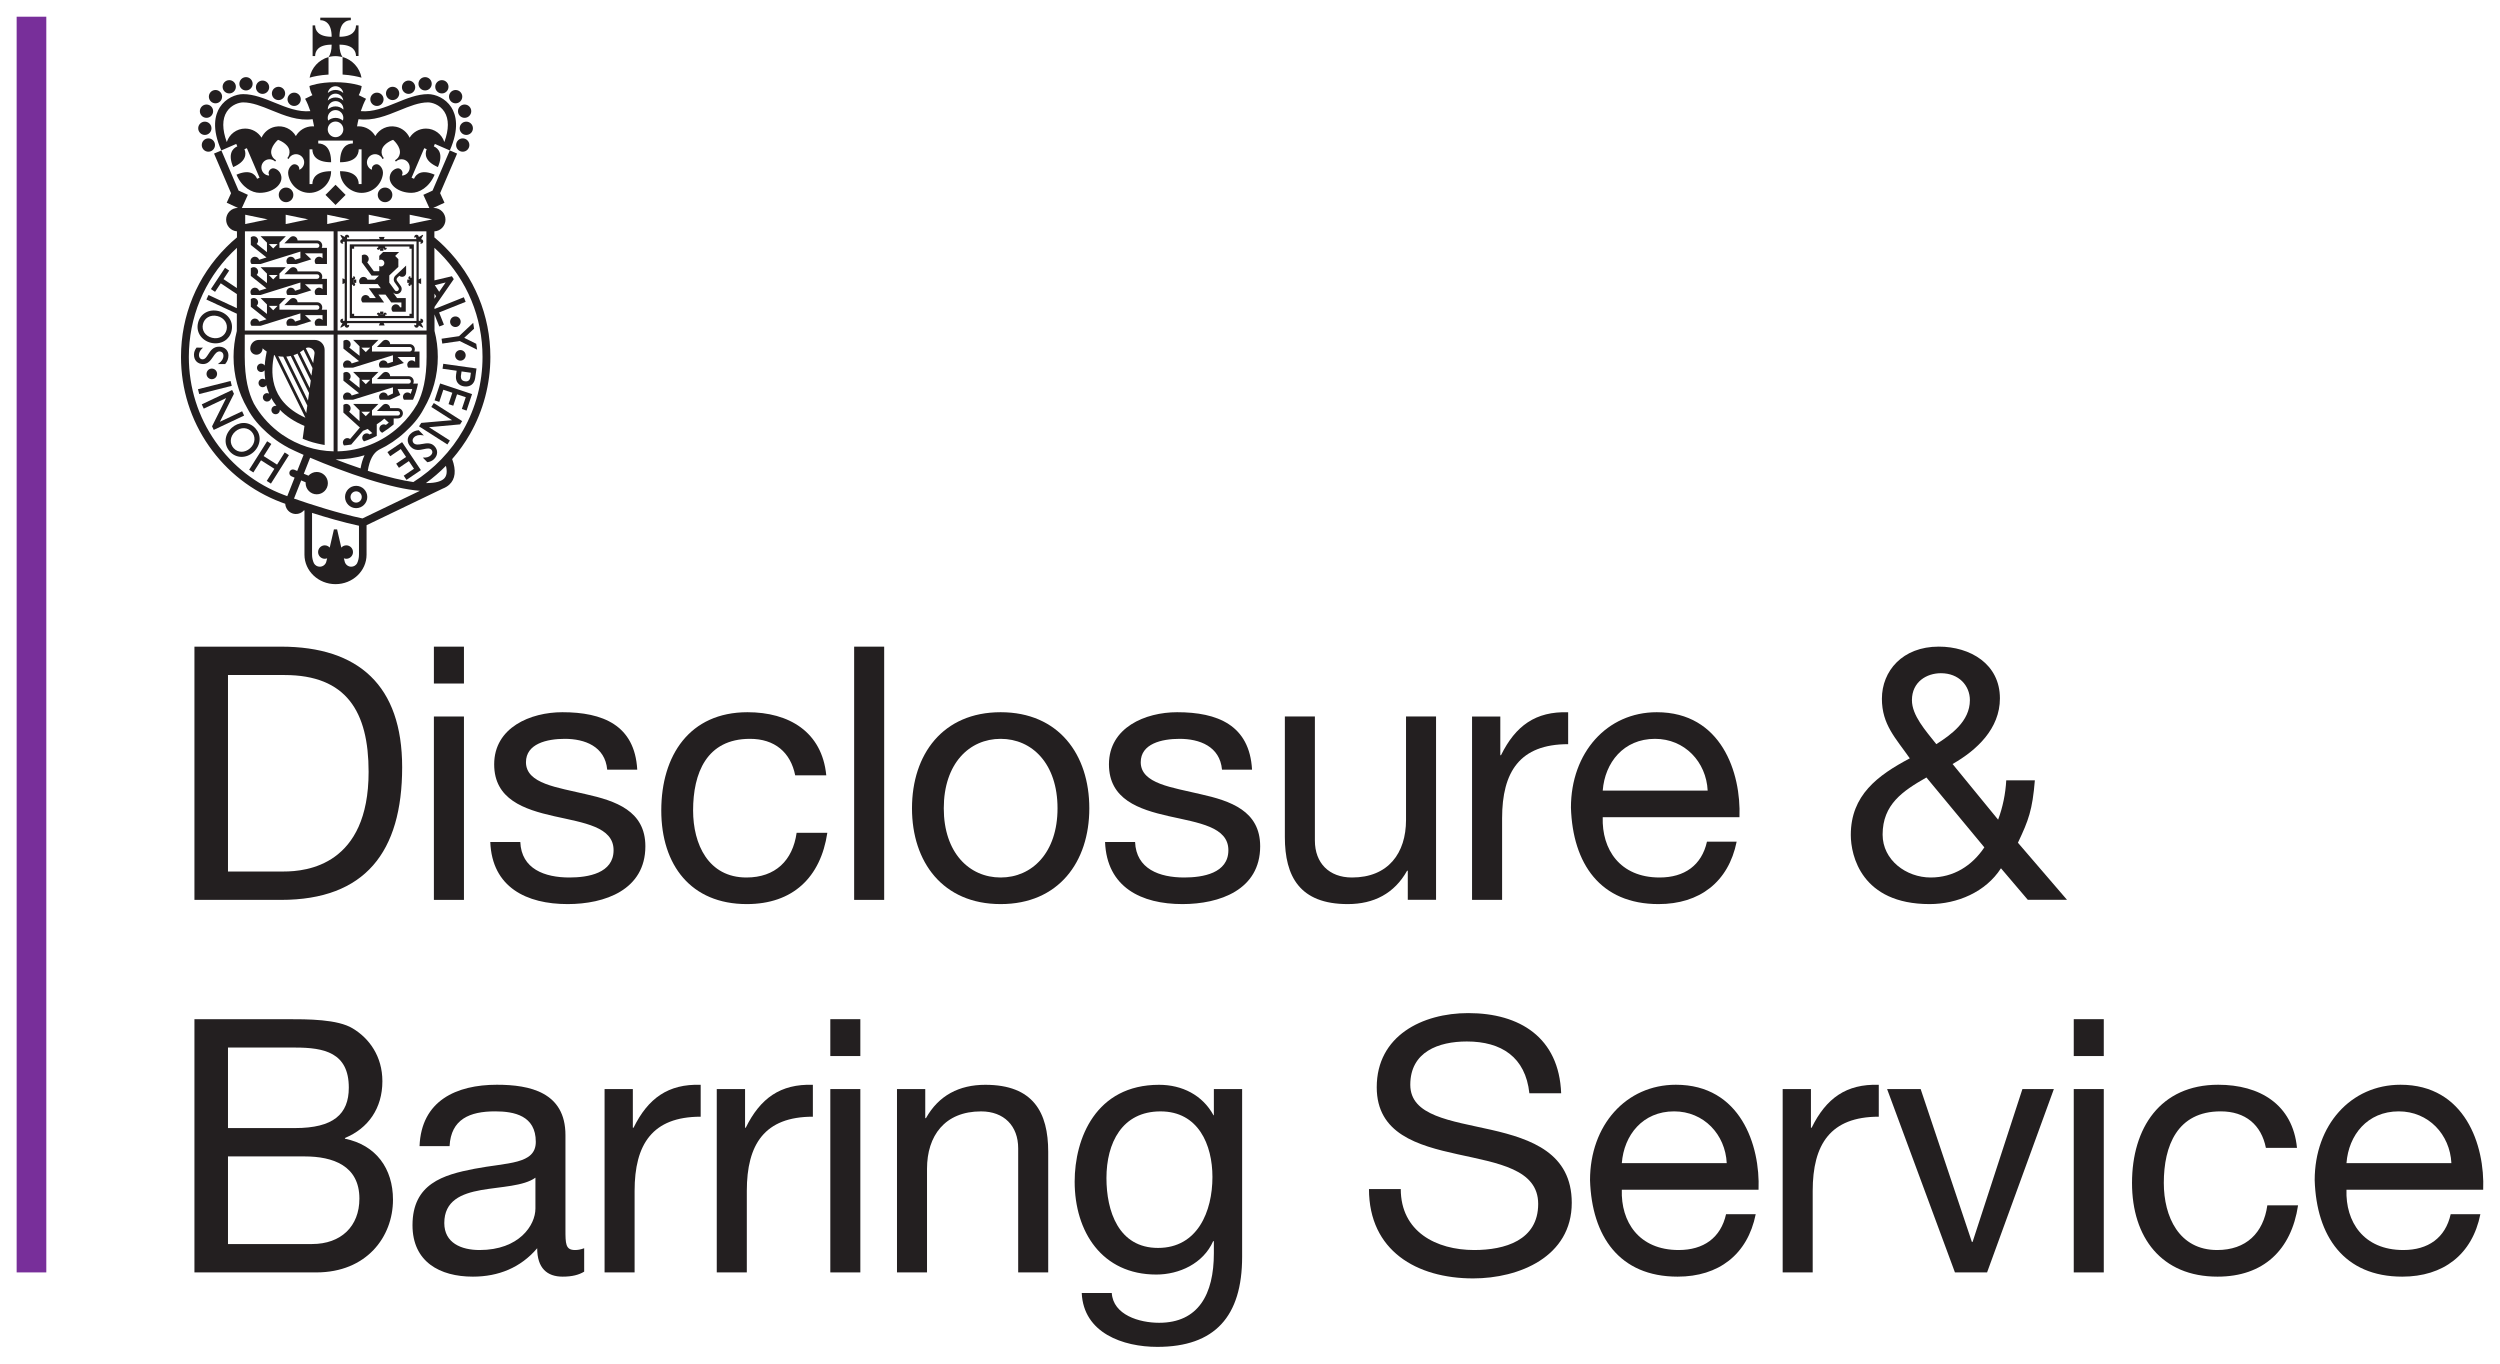 <svg xmlns="http://www.w3.org/2000/svg" width="88" height="48" viewBox="0 0 88 48" fill="none"><g clip-path="url(#clip0_279_369)"><path d="M0.586 44.789H1.63V0.588H0.586V44.789Z" fill="#782F9A"></path><path d="M8.025 30.677H9.99C10.799 30.677 12.975 30.452 12.975 27.169C12.975 25.047 12.191 23.761 10.015 23.761H8.025V30.677ZM6.844 22.762H9.891C12.627 22.762 14.156 24.135 14.156 27.006C14.156 29.99 12.85 31.676 9.891 31.676H6.844" fill="#231F20"></path><path d="M15.273 25.221H16.331V31.676H15.273V25.221ZM16.331 24.06H15.273V22.762H16.331" fill="#231F20"></path><path d="M18.315 29.639C18.352 30.588 19.173 30.888 20.043 30.888C20.703 30.888 21.598 30.738 21.598 29.927C21.598 29.103 20.553 28.965 19.496 28.728C18.452 28.491 17.395 28.141 17.395 26.905C17.395 25.607 18.675 25.07 19.795 25.07C21.212 25.07 22.344 25.52 22.431 27.093H21.374C21.299 26.269 20.578 26.007 19.882 26.007C19.247 26.007 18.514 26.181 18.514 26.83C18.514 27.592 19.633 27.717 20.616 27.954C21.673 28.191 22.717 28.541 22.717 29.789C22.717 31.325 21.287 31.824 19.981 31.824C18.539 31.824 17.32 31.237 17.258 29.639" fill="#231F20"></path><path d="M27.991 27.292C27.829 26.481 27.269 26.007 26.399 26.007C24.869 26.007 24.397 27.218 24.397 28.528C24.397 29.714 24.931 30.888 26.274 30.888C27.294 30.888 27.904 30.289 28.041 29.315H29.122C28.886 30.888 27.904 31.824 26.287 31.824C24.322 31.824 23.277 30.451 23.277 28.528C23.277 26.593 24.272 25.07 26.312 25.07C27.767 25.07 28.936 25.757 29.085 27.292" fill="#231F20"></path><path d="M30.066 31.676H31.123V22.762H30.066V31.676Z" fill="#231F20"></path><path d="M35.223 30.888C36.33 30.888 37.225 30.014 37.225 28.453C37.225 26.881 36.33 26.007 35.223 26.007C34.116 26.007 33.221 26.881 33.221 28.453C33.221 30.014 34.116 30.888 35.223 30.888ZM35.223 25.07C37.263 25.07 38.344 26.556 38.344 28.453C38.344 30.338 37.263 31.824 35.223 31.824C33.184 31.824 32.102 30.338 32.102 28.453C32.102 26.556 33.184 25.07 35.223 25.07Z" fill="#231F20"></path><path d="M39.955 29.639C39.993 30.588 40.813 30.888 41.684 30.888C42.343 30.888 43.239 30.738 43.239 29.927C43.239 29.103 42.194 28.965 41.137 28.728C40.092 28.491 39.035 28.141 39.035 26.905C39.035 25.607 40.316 25.07 41.435 25.07C42.853 25.07 43.985 25.52 44.072 27.093H43.015C42.94 26.269 42.219 26.007 41.522 26.007C40.888 26.007 40.154 26.181 40.154 26.83C40.154 27.592 41.274 27.717 42.256 27.954C43.313 28.191 44.358 28.541 44.358 29.789C44.358 31.325 42.927 31.824 41.622 31.824C40.179 31.824 38.961 31.237 38.898 29.639" fill="#231F20"></path><path d="M50.549 31.674H49.554V30.651H49.529C49.082 31.45 48.361 31.824 47.44 31.824C45.749 31.824 45.227 30.85 45.227 29.465V25.22H46.284V29.589C46.284 30.376 46.781 30.888 47.589 30.888C48.87 30.888 49.492 30.026 49.492 28.865V25.22H50.549" fill="#231F20"></path><path d="M51.816 25.221H52.811V26.582H52.836C53.346 25.546 54.055 25.034 55.199 25.072V26.195C53.495 26.195 52.874 27.169 52.874 28.804V31.676H51.816" fill="#231F20"></path><path d="M60.11 27.829C60.06 26.818 59.301 26.007 58.257 26.007C57.15 26.007 56.491 26.843 56.416 27.829H60.11ZM61.13 29.627C60.843 31.05 59.824 31.824 58.381 31.824C56.329 31.824 55.359 30.401 55.297 28.428C55.297 26.494 56.566 25.07 58.319 25.07C60.595 25.07 61.291 27.205 61.229 28.766H56.416C56.379 29.889 57.013 30.888 58.418 30.888C59.289 30.888 59.898 30.463 60.085 29.627" fill="#231F20"></path><path d="M69.34 24.646C69.34 24.134 68.954 23.697 68.32 23.697C67.822 23.697 67.3 23.997 67.3 24.646C67.3 25.183 67.773 25.707 68.158 26.194C68.668 25.869 69.34 25.395 69.34 24.646ZM67.81 27.367C66.977 27.842 66.268 28.316 66.268 29.377C66.268 30.276 67.101 30.888 67.959 30.888C68.767 30.888 69.414 30.476 69.849 29.827L67.81 27.367ZM70.434 30.563C69.899 31.399 68.892 31.824 67.922 31.824C65.522 31.824 65.148 30.114 65.148 29.39C65.148 27.991 66.094 27.292 67.225 26.694C66.728 25.982 66.243 25.507 66.243 24.596C66.243 23.622 66.964 22.761 68.245 22.761C69.352 22.761 70.397 23.372 70.397 24.583C70.397 25.645 69.588 26.406 68.73 26.893L70.334 28.853C70.496 28.416 70.595 27.942 70.62 27.467H71.627C71.541 28.516 71.404 28.878 71.031 29.664L72.759 31.674H71.379" fill="#231F20"></path><path d="M8.025 43.79H10.985C12.005 43.79 12.651 43.166 12.651 42.192C12.651 41.031 11.719 40.706 10.724 40.706H8.025V43.79ZM8.025 39.708H10.388C11.731 39.708 12.278 39.221 12.278 38.285C12.278 37.049 11.408 36.874 10.388 36.874H8.025V39.708ZM6.844 35.875H10.065C10.848 35.875 11.88 35.875 12.415 36.2C13 36.55 13.46 37.186 13.46 38.06C13.46 39.009 12.962 39.72 12.142 40.057V40.082C13.236 40.307 13.833 41.131 13.833 42.23C13.833 43.54 12.9 44.789 11.134 44.789H6.844" fill="#231F20"></path><path d="M18.847 41.454C18.437 41.754 17.641 41.767 16.932 41.891C16.236 42.016 15.639 42.266 15.639 43.052C15.639 43.751 16.236 44.001 16.882 44.001C18.275 44.001 18.847 43.127 18.847 42.541V41.454ZM20.563 44.762C20.377 44.875 20.14 44.938 19.805 44.938C19.257 44.938 18.909 44.638 18.909 43.938C18.325 44.625 17.541 44.938 16.646 44.938C15.477 44.938 14.52 44.413 14.52 43.127C14.52 41.667 15.601 41.354 16.696 41.142C17.865 40.917 18.86 40.992 18.86 40.193C18.86 39.27 18.101 39.12 17.429 39.12C16.534 39.12 15.875 39.394 15.825 40.343H14.768C14.83 38.745 16.061 38.183 17.492 38.183C18.648 38.183 19.904 38.446 19.904 39.956V43.277C19.904 43.776 19.904 44.001 20.24 44.001C20.327 44.001 20.427 43.989 20.563 43.938" fill="#231F20"></path><path d="M21.281 38.335H22.276V39.696H22.301C22.811 38.659 23.52 38.148 24.664 38.185V39.308C22.96 39.308 22.338 40.282 22.338 41.918V44.789H21.281" fill="#231F20"></path><path d="M25.23 38.335H26.226V39.696H26.25C26.76 38.659 27.469 38.148 28.613 38.185V39.308C26.909 39.308 26.288 40.282 26.288 41.918V44.789H25.23" fill="#231F20"></path><path d="M29.227 38.335H30.284V44.789H29.227V38.335ZM30.284 37.173H29.227V35.875H30.284" fill="#231F20"></path><path d="M31.574 38.335H32.569V39.358H32.594C33.042 38.559 33.763 38.185 34.683 38.185C36.374 38.185 36.897 39.159 36.897 40.544V44.789H35.84V40.419C35.84 39.633 35.342 39.121 34.534 39.121C33.253 39.121 32.631 39.982 32.631 41.143V44.789H31.574" fill="#231F20"></path><path d="M42.678 41.43C42.678 40.294 42.181 39.121 40.85 39.121C39.495 39.121 38.947 40.232 38.947 41.468C38.947 42.629 39.37 43.927 40.763 43.927C42.156 43.927 42.678 42.642 42.678 41.43ZM43.723 44.239C43.723 46.337 42.765 47.41 40.738 47.41C39.532 47.41 38.139 46.924 38.077 45.513H39.134C39.184 46.287 40.104 46.562 40.8 46.562C42.181 46.562 42.728 45.563 42.728 44.114V43.69H42.703C42.355 44.477 41.509 44.864 40.701 44.864C38.786 44.864 37.828 43.353 37.828 41.593C37.828 40.07 38.574 38.185 40.8 38.185C41.609 38.185 42.33 38.547 42.715 39.258H42.728V38.334H43.723" fill="#231F20"></path><path d="M53.834 38.483C53.697 37.21 52.851 36.66 51.632 36.66C50.637 36.66 49.642 37.023 49.642 38.183C49.642 39.282 51.06 39.444 52.49 39.769C53.908 40.094 55.326 40.593 55.326 42.34C55.326 44.238 53.473 45 51.856 45C49.866 45 48.188 44.026 48.188 41.854H49.307C49.307 43.352 50.55 44.001 51.894 44.001C52.963 44.001 54.144 43.664 54.144 42.378C54.144 41.155 52.727 40.943 51.309 40.63C49.891 40.318 48.461 39.906 48.461 38.271C48.461 36.46 50.065 35.661 51.682 35.661C53.498 35.661 54.878 36.523 54.953 38.483" fill="#231F20"></path><path d="M60.781 40.943C60.732 39.931 59.973 39.12 58.928 39.12C57.822 39.12 57.163 39.956 57.088 40.943H60.781ZM61.801 42.74C61.515 44.163 60.495 44.938 59.053 44.938C57.001 44.938 56.031 43.514 55.969 41.542C55.969 39.607 57.237 38.183 58.991 38.183C61.267 38.183 61.963 40.318 61.901 41.879H57.088C57.051 43.003 57.685 44.001 59.09 44.001C59.961 44.001 60.57 43.576 60.757 42.74" fill="#231F20"></path><path d="M62.75 38.335H63.745V39.696H63.77C64.279 38.659 64.988 38.148 66.133 38.185V39.308C64.429 39.308 63.807 40.282 63.807 41.918V44.789H62.75" fill="#231F20"></path><path d="M69.945 44.789H68.814L66.426 38.335H67.607L69.41 43.715H69.435L71.189 38.335H72.296" fill="#231F20"></path><path d="M72.996 38.335H74.053V44.789H72.996V38.335ZM74.053 37.173H72.996V35.875H74.053" fill="#231F20"></path><path d="M79.76 40.406C79.598 39.594 79.039 39.12 78.168 39.12C76.638 39.12 76.166 40.331 76.166 41.641C76.166 42.828 76.701 44.001 78.044 44.001C79.064 44.001 79.673 43.402 79.81 42.428H80.892C80.655 44.001 79.673 44.938 78.056 44.938C76.091 44.938 75.047 43.564 75.047 41.641C75.047 39.706 76.042 38.183 78.081 38.183C79.536 38.183 80.705 38.87 80.854 40.406" fill="#231F20"></path><path d="M86.289 40.943C86.239 39.931 85.481 39.12 84.436 39.12C83.329 39.12 82.67 39.956 82.596 40.943H86.289ZM87.309 42.74C87.023 44.163 86.003 44.938 84.56 44.938C82.509 44.938 81.539 43.514 81.477 41.542C81.477 39.607 82.745 38.183 84.498 38.183C86.774 38.183 87.471 40.318 87.408 41.879H82.596C82.558 43.003 83.192 44.001 84.598 44.001C85.468 44.001 86.078 43.576 86.264 42.74" fill="#231F20"></path><path d="M12.059 2.006V2.624C12.371 2.644 12.599 2.698 12.725 2.734C12.66 2.382 12.398 2.1 12.059 2.006Z" fill="#231F20"></path><path d="M11.674 1.572C11.674 1.78 11.631 1.918 11.566 2.008C11.574 2.006 11.678 1.975 11.812 1.975C11.9 1.975 12.046 2.006 12.057 2.008C11.993 1.918 11.95 1.78 11.95 1.572C12.416 1.572 12.531 1.791 12.531 1.972H12.62V1.433V0.893H12.531C12.531 1.074 12.416 1.294 11.95 1.294C11.95 0.826 12.169 0.711 12.349 0.711V0.622H11.812H11.274V0.711C11.454 0.711 11.674 0.826 11.674 1.294C11.207 1.294 11.093 1.074 11.093 0.893H11.004V1.433V1.973H11.093C11.093 1.791 11.207 1.572 11.674 1.572Z" fill="#231F20"></path><path d="M11.564 2.009C11.225 2.102 10.964 2.384 10.898 2.734C11.024 2.696 11.249 2.643 11.564 2.625" fill="#231F20"></path><path d="M12.338 17.494C12.338 17.384 12.426 17.295 12.536 17.295C12.645 17.295 12.734 17.384 12.734 17.494C12.734 17.603 12.645 17.692 12.536 17.692C12.426 17.692 12.338 17.603 12.338 17.494ZM12.145 17.494C12.145 17.71 12.32 17.887 12.536 17.887C12.752 17.887 12.928 17.71 12.928 17.494C12.928 17.277 12.752 17.101 12.536 17.101C12.32 17.101 12.145 17.277 12.145 17.494Z" fill="#231F20"></path><path d="M11.071 12.449L11.024 12.782L10.764 12.254C10.792 12.24 10.823 12.233 10.856 12.233C10.974 12.233 11.087 12.34 11.071 12.449ZM10.963 13.222L10.558 12.399C10.602 12.373 10.644 12.344 10.683 12.312L11 12.956L10.963 13.222ZM10.902 13.661L10.332 12.502C10.38 12.487 10.427 12.468 10.472 12.446L10.939 13.396L10.902 13.661ZM10.841 14.102L10.079 12.552C10.132 12.548 10.184 12.54 10.235 12.529L10.878 13.836L10.841 14.102ZM10.78 14.541L9.794 12.538C9.851 12.548 9.91 12.554 9.97 12.555L10.817 14.276L10.78 14.541ZM9.645 12.499C9.653 12.502 9.661 12.504 9.669 12.506L10.75 14.704C9.412 14.101 9.548 13.007 9.645 12.499ZM11.427 12.316C11.427 12.122 11.271 11.965 11.078 11.965L11.014 11.965H9.109C8.943 11.965 8.809 12.101 8.809 12.268C8.809 12.388 8.906 12.486 9.026 12.486C9.146 12.486 9.243 12.391 9.243 12.261C9.288 12.302 9.337 12.34 9.388 12.374C9.365 12.491 9.331 12.663 9.318 12.867C9.292 12.826 9.246 12.798 9.194 12.798C9.112 12.798 9.046 12.865 9.046 12.947C9.046 13.029 9.112 13.095 9.194 13.095C9.243 13.095 9.286 13.071 9.313 13.034C9.313 13.139 9.32 13.249 9.336 13.362C9.311 13.344 9.281 13.333 9.248 13.333C9.166 13.333 9.1 13.4 9.1 13.482C9.1 13.564 9.166 13.63 9.248 13.63C9.301 13.63 9.348 13.602 9.374 13.559C9.377 13.572 9.38 13.585 9.383 13.598C9.407 13.687 9.437 13.774 9.473 13.857C9.451 13.845 9.427 13.838 9.401 13.838C9.319 13.838 9.253 13.905 9.253 13.986C9.253 14.069 9.319 14.135 9.401 14.135C9.474 14.135 9.536 14.081 9.547 14.011C9.599 14.107 9.66 14.199 9.73 14.286C9.721 14.284 9.712 14.284 9.702 14.284C9.62 14.284 9.554 14.35 9.554 14.432C9.554 14.514 9.62 14.581 9.702 14.581C9.784 14.581 9.85 14.514 9.85 14.432C9.85 14.429 9.85 14.426 9.85 14.422C10.071 14.652 10.361 14.843 10.717 14.992L10.654 15.442C10.654 15.442 10.795 15.509 11.012 15.571C11.222 15.63 11.428 15.664 11.428 15.664" fill="#231F20"></path><path d="M10.121 3.496C10.121 3.367 10.226 3.261 10.355 3.261C10.483 3.261 10.588 3.367 10.588 3.496C10.588 3.625 10.483 3.73 10.355 3.73C10.226 3.73 10.121 3.625 10.121 3.496Z" fill="#231F20"></path><path d="M7.102 5.106C7.102 4.976 7.206 4.871 7.335 4.871C7.464 4.871 7.568 4.976 7.568 5.106C7.568 5.235 7.464 5.34 7.335 5.34C7.206 5.34 7.102 5.235 7.102 5.106Z" fill="#231F20"></path><path d="M6.977 4.516C6.977 4.386 7.082 4.282 7.21 4.282C7.339 4.282 7.444 4.386 7.444 4.516C7.444 4.645 7.339 4.75 7.21 4.75C7.082 4.75 6.977 4.645 6.977 4.516Z" fill="#231F20"></path><path d="M7.035 3.914C7.035 3.785 7.14 3.679 7.269 3.679C7.398 3.679 7.502 3.785 7.502 3.914C7.502 4.044 7.398 4.148 7.269 4.148C7.14 4.148 7.035 4.044 7.035 3.914Z" fill="#231F20"></path><path d="M7.352 3.402C7.352 3.273 7.456 3.168 7.585 3.168C7.714 3.168 7.818 3.273 7.818 3.402C7.818 3.532 7.714 3.637 7.585 3.637C7.456 3.637 7.352 3.532 7.352 3.402Z" fill="#231F20"></path><path d="M7.836 3.055C7.836 2.925 7.941 2.821 8.07 2.821C8.198 2.821 8.303 2.925 8.303 3.055C8.303 3.184 8.198 3.289 8.07 3.289C7.941 3.289 7.836 3.184 7.836 3.055Z" fill="#231F20"></path><path d="M8.426 2.95C8.426 2.82 8.53 2.715 8.659 2.715C8.788 2.715 8.893 2.82 8.893 2.95C8.893 3.079 8.788 3.184 8.659 3.184C8.53 3.184 8.426 3.079 8.426 2.95Z" fill="#231F20"></path><path d="M9.008 3.07C9.008 2.941 9.112 2.836 9.241 2.836C9.37 2.836 9.475 2.941 9.475 3.07C9.475 3.2 9.37 3.305 9.241 3.305C9.112 3.305 9.008 3.2 9.008 3.07Z" fill="#231F20"></path><path d="M9.57 3.289C9.57 3.16 9.675 3.055 9.804 3.055C9.933 3.055 10.037 3.16 10.037 3.289C10.037 3.419 9.933 3.523 9.804 3.523C9.675 3.523 9.57 3.419 9.57 3.289Z" fill="#231F20"></path><path d="M13.502 3.496C13.502 3.367 13.397 3.261 13.268 3.261C13.139 3.261 13.035 3.367 13.035 3.496C13.035 3.625 13.139 3.73 13.268 3.73C13.397 3.73 13.502 3.625 13.502 3.496Z" fill="#231F20"></path><path d="M16.522 5.106C16.522 4.976 16.417 4.871 16.288 4.871C16.159 4.871 16.055 4.976 16.055 5.106C16.055 5.235 16.159 5.34 16.288 5.34C16.417 5.34 16.522 5.235 16.522 5.106Z" fill="#231F20"></path><path d="M16.647 4.516C16.647 4.386 16.542 4.282 16.413 4.282C16.284 4.282 16.18 4.386 16.18 4.516C16.18 4.645 16.284 4.75 16.413 4.75C16.542 4.75 16.647 4.645 16.647 4.516Z" fill="#231F20"></path><path d="M16.588 3.914C16.588 3.785 16.483 3.679 16.354 3.679C16.225 3.679 16.121 3.785 16.121 3.914C16.121 4.044 16.225 4.148 16.354 4.148C16.483 4.148 16.588 4.044 16.588 3.914Z" fill="#231F20"></path><path d="M16.272 3.402C16.272 3.273 16.167 3.168 16.038 3.168C15.91 3.168 15.805 3.273 15.805 3.402C15.805 3.532 15.91 3.637 16.038 3.637C16.167 3.637 16.272 3.532 16.272 3.402Z" fill="#231F20"></path><path d="M15.787 3.055C15.787 2.925 15.683 2.821 15.554 2.821C15.425 2.821 15.32 2.925 15.32 3.055C15.32 3.184 15.425 3.289 15.554 3.289C15.683 3.289 15.787 3.184 15.787 3.055Z" fill="#231F20"></path><path d="M15.197 2.95C15.197 2.82 15.093 2.715 14.964 2.715C14.835 2.715 14.73 2.82 14.73 2.95C14.73 3.079 14.835 3.184 14.964 3.184C15.093 3.184 15.197 3.079 15.197 2.95Z" fill="#231F20"></path><path d="M14.616 3.07C14.616 2.941 14.511 2.836 14.382 2.836C14.253 2.836 14.148 2.941 14.148 3.07C14.148 3.2 14.253 3.305 14.382 3.305C14.511 3.305 14.616 3.2 14.616 3.07Z" fill="#231F20"></path><path d="M14.053 3.289C14.053 3.16 13.949 3.055 13.82 3.055C13.691 3.055 13.586 3.16 13.586 3.289C13.586 3.419 13.691 3.523 13.82 3.523C13.949 3.523 14.053 3.419 14.053 3.289Z" fill="#231F20"></path><path d="M13.811 6.86C13.811 6.717 13.696 6.602 13.554 6.602C13.412 6.602 13.297 6.717 13.297 6.86C13.297 7.002 13.412 7.117 13.554 7.117C13.696 7.117 13.811 7.002 13.811 6.86Z" fill="#231F20"></path><path d="M14.661 11.297H12.212V8.498H13.172H13.534H14.661V11.297ZM12.133 8.419V11.375H14.738L14.739 8.418" fill="#231F20"></path><path d="M14.413 8.678V8.755H14.49V11.045H14.413V11.122H12.466V11.045H12.389V8.755H12.466V8.678H14.413ZM12.466 8.601H12.312V11.045V11.199H12.466H14.413H14.567V11.045V8.755V8.601H14.413H13.574H13.141" fill="#231F20"></path><path d="M14.295 9.348L14.174 9.463C14.174 9.463 14.174 9.463 14.173 9.463C14.173 9.463 14.165 9.47 14.155 9.481L13.926 9.695C13.853 9.76 13.839 9.866 13.893 9.94C13.892 9.94 14.024 10.124 14.024 10.124C14.037 10.141 14.042 10.162 14.039 10.182C14.036 10.203 14.024 10.221 14.008 10.234C13.991 10.246 13.97 10.251 13.95 10.248C13.929 10.245 13.911 10.234 13.899 10.217C13.899 10.217 13.769 10.039 13.703 9.949V9.695L14.022 9.394V9.122L13.91 9.009L14.048 8.871H13.485L13.35 9.006V9.156C13.367 9.146 13.388 9.139 13.41 9.139C13.476 9.139 13.53 9.194 13.53 9.26C13.53 9.326 13.476 9.38 13.41 9.38C13.388 9.38 13.367 9.373 13.35 9.363V9.547H13.159L12.926 9.231C12.959 9.202 12.979 9.161 12.979 9.114C12.979 9.029 12.91 8.96 12.825 8.96C12.792 8.96 12.762 8.971 12.737 8.988V9.077V9.233V9.241C12.74 9.243 12.744 9.245 12.748 9.248L12.968 9.547L13.081 9.702H13.272H13.338L13.196 9.844H12.937C12.915 9.787 12.859 9.746 12.794 9.746C12.729 9.746 12.674 9.787 12.652 9.844C12.645 9.861 12.641 9.88 12.641 9.9C12.641 9.937 12.654 9.972 12.676 9.998H12.913H13.296L13.404 10.144H13.157H12.983V10.149L13.143 10.371L13.229 10.491H13.015C12.995 10.429 12.937 10.384 12.869 10.384C12.801 10.384 12.742 10.429 12.722 10.491C12.718 10.506 12.715 10.522 12.715 10.538C12.715 10.58 12.732 10.618 12.758 10.646H12.979H13.341H13.52L13.408 10.491L13.321 10.371H13.57L13.658 10.491L13.771 10.646H14.09H14.129V10.818H14.08C14.06 10.756 14.002 10.71 13.934 10.71C13.865 10.71 13.807 10.756 13.787 10.818C13.783 10.833 13.78 10.848 13.78 10.864C13.78 10.907 13.797 10.944 13.824 10.972L14.283 10.973V10.646V10.491H14.129H13.977L13.827 10.286C13.854 10.319 13.892 10.34 13.934 10.347C13.981 10.354 14.028 10.343 14.066 10.314C14.105 10.286 14.13 10.244 14.137 10.197C14.144 10.15 14.133 10.103 14.105 10.065C14.105 10.065 13.973 9.882 13.973 9.882C13.946 9.844 13.963 9.795 13.993 9.768C13.994 9.768 14.022 9.742 14.058 9.707C14.112 9.758 14.197 9.758 14.251 9.707C14.28 9.68 14.295 9.644 14.296 9.608" fill="#231F20"></path><path d="M11.457 6.86L11.811 6.504L12.165 6.86L11.811 7.215" fill="#231F20"></path><path d="M9.812 6.86C9.812 6.717 9.928 6.602 10.069 6.602C10.211 6.602 10.326 6.717 10.326 6.86C10.326 7.002 10.211 7.117 10.069 7.117C9.928 7.117 9.812 7.002 9.812 6.86Z" fill="#231F20"></path><path d="M12.876 13.524L12.72 13.368H13.031L12.876 13.524ZM14.557 13.503L14.545 13.503C14.556 13.479 14.563 13.452 14.563 13.423C14.563 13.323 14.482 13.242 14.383 13.242H13.732C13.73 13.159 13.663 13.092 13.58 13.092C13.537 13.092 13.499 13.11 13.471 13.138L13.267 13.343H13.46C13.461 13.343 13.461 13.343 13.461 13.343H13.698H14.383C14.427 13.343 14.462 13.379 14.462 13.423C14.462 13.467 14.427 13.503 14.383 13.503L13.944 13.503L13.094 13.503V13.319L13.321 13.092H12.43L12.656 13.318V13.653L12.293 13.363C12.324 13.335 12.343 13.294 12.343 13.249C12.343 13.162 12.273 13.092 12.187 13.092C12.149 13.092 12.114 13.105 12.088 13.128C12.088 13.128 12.088 13.313 12.088 13.36V13.399L12.639 13.841L12.379 13.922C12.358 13.859 12.3 13.814 12.231 13.814C12.144 13.814 12.074 13.884 12.074 13.971C12.074 14.009 12.088 14.043 12.109 14.07C12.109 14.07 12.216 14.07 12.287 14.07H12.429L13.832 13.633V13.85L13.651 13.934C13.634 13.866 13.573 13.814 13.499 13.814C13.413 13.814 13.343 13.884 13.343 13.971C13.343 14.009 13.356 14.043 13.378 14.07C13.378 14.07 13.48 14.07 13.552 14.07H13.73L13.949 13.969L14.091 13.903L14.026 13.761L13.996 13.695H14.511C14.505 13.716 14.499 13.736 14.493 13.757C14.48 13.794 14.467 13.831 14.455 13.865C14.426 13.834 14.385 13.814 14.34 13.814C14.254 13.814 14.184 13.884 14.184 13.971C14.184 14.009 14.197 14.043 14.219 14.07C14.219 14.07 14.459 14.07 14.461 14.07C14.469 14.07 14.539 14.07 14.539 14.07C14.58 13.979 14.616 13.874 14.637 13.807C14.678 13.677 14.706 13.546 14.713 13.503C14.713 13.503 14.557 13.503 14.557 13.503Z" fill="#231F20"></path><path d="M12.876 12.394L12.72 12.238H13.031L12.876 12.394ZM14.583 12.374C14.595 12.35 14.602 12.323 14.602 12.294C14.602 12.194 14.521 12.113 14.421 12.113H13.732C13.73 12.029 13.663 11.963 13.58 11.963C13.537 11.963 13.499 11.98 13.471 12.008L13.267 12.214H13.46C13.461 12.214 13.461 12.214 13.461 12.214C13.461 12.214 13.657 12.214 13.692 12.214H14.421C14.465 12.214 14.501 12.25 14.501 12.294C14.501 12.338 14.465 12.374 14.421 12.374H13.944H13.094V12.19L13.321 11.963H12.43L12.656 12.189V12.524L12.293 12.234C12.324 12.205 12.343 12.165 12.343 12.12C12.343 12.033 12.273 11.963 12.187 11.963C12.149 11.963 12.114 11.976 12.088 11.998C12.088 11.998 12.088 12.183 12.088 12.23V12.27L12.639 12.711L12.379 12.793C12.358 12.73 12.299 12.685 12.231 12.685C12.144 12.685 12.074 12.755 12.074 12.842C12.074 12.88 12.088 12.914 12.109 12.941C12.11 12.941 12.351 12.941 12.351 12.941H12.429L13.832 12.504V12.734L13.644 12.793C13.624 12.73 13.565 12.685 13.496 12.685C13.41 12.685 13.339 12.755 13.339 12.842C13.339 12.88 13.353 12.914 13.375 12.941C13.375 12.941 13.617 12.941 13.617 12.941H13.695L14.045 12.832L14.217 12.778L14.086 12.655L13.992 12.566H14.611V12.74C14.582 12.707 14.539 12.685 14.492 12.685C14.405 12.685 14.335 12.755 14.335 12.842C14.335 12.88 14.349 12.914 14.371 12.941C14.371 12.941 14.613 12.941 14.613 12.941H14.767V12.566V12.486V12.374" fill="#231F20"></path><path d="M12.875 14.649L12.719 14.494H13.03L12.875 14.649ZM14.001 14.367H13.732C13.729 14.285 13.662 14.218 13.579 14.218C13.537 14.218 13.498 14.235 13.471 14.263L13.266 14.468H13.459C13.46 14.469 13.46 14.469 13.46 14.469C13.46 14.469 13.697 14.469 13.697 14.469H14.001C14.045 14.469 14.081 14.505 14.081 14.548C14.081 14.593 14.045 14.628 14.001 14.628H13.555L13.094 14.628V14.445L13.32 14.218H12.43L12.655 14.444V14.825L12.288 14.493C12.321 14.464 12.342 14.422 12.342 14.374C12.342 14.287 12.272 14.217 12.186 14.217C12.148 14.217 12.114 14.231 12.087 14.253C12.087 14.253 12.087 14.353 12.087 14.425V14.522L12.668 15.049L12.694 15.019L12.323 15.455C12.292 15.43 12.252 15.417 12.21 15.422C12.125 15.431 12.062 15.508 12.071 15.594C12.075 15.627 12.088 15.657 12.108 15.68C12.162 15.675 12.244 15.668 12.363 15.648L12.776 15.165C12.831 15.146 12.887 15.124 12.944 15.099L13.106 15.246C13.074 15.263 13.041 15.277 13.008 15.291C12.966 15.256 12.905 15.244 12.851 15.265C12.77 15.297 12.73 15.388 12.762 15.469C12.772 15.496 12.795 15.517 12.812 15.536C12.812 15.536 12.877 15.514 12.941 15.49C13.001 15.467 13.06 15.441 13.06 15.441C13.063 15.441 13.064 15.44 13.065 15.439C13.135 15.409 13.204 15.376 13.262 15.345V15.165V14.934C13.362 14.872 13.454 14.805 13.528 14.736L13.685 14.878C13.652 14.905 13.617 14.931 13.583 14.957C13.538 14.931 13.481 14.93 13.434 14.957C13.396 14.979 13.371 15.012 13.361 15.05C13.356 15.069 13.354 15.089 13.357 15.109C13.359 15.129 13.366 15.148 13.376 15.167C13.392 15.195 13.424 15.22 13.453 15.234C13.524 15.19 13.594 15.143 13.662 15.093C13.712 15.056 13.762 15.018 13.81 14.978C13.826 14.965 13.841 14.952 13.857 14.939V14.78V14.729H14.001C14.1 14.729 14.182 14.648 14.182 14.548C14.182 14.448 14.1 14.367 14.001 14.367Z" fill="#231F20"></path><path d="M9.617 10.922L9.462 10.766H9.772L9.617 10.922ZM11.325 10.902C11.337 10.877 11.343 10.85 11.343 10.821C11.343 10.721 11.263 10.64 11.163 10.64H10.474C10.472 10.557 10.404 10.491 10.322 10.491C10.279 10.491 10.241 10.508 10.213 10.536L10.009 10.741H10.203C10.203 10.741 10.43 10.742 10.439 10.742H11.163C11.207 10.742 11.242 10.777 11.242 10.821C11.242 10.865 11.207 10.902 11.163 10.902H10.687L9.836 10.901V10.717L10.062 10.491H9.172L9.397 10.717V11.051L9.035 10.762C9.065 10.733 9.085 10.692 9.085 10.647C9.085 10.561 9.015 10.49 8.928 10.49C8.891 10.49 8.856 10.504 8.829 10.526C8.829 10.526 8.829 10.711 8.829 10.758L8.829 10.798L9.381 11.239L9.121 11.32C9.1 11.257 9.042 11.213 8.972 11.213C8.886 11.213 8.816 11.283 8.816 11.37C8.816 11.407 8.829 11.442 8.852 11.469C8.852 11.469 9.067 11.469 9.091 11.469L9.171 11.469L10.574 11.031V11.261L10.386 11.32C10.365 11.257 10.307 11.213 10.238 11.213C10.152 11.213 10.082 11.283 10.082 11.37C10.082 11.407 10.095 11.442 10.117 11.469C10.117 11.469 10.332 11.469 10.356 11.469L10.436 11.469L10.787 11.359L10.959 11.306L10.828 11.182L10.734 11.093H11.353V11.268C11.324 11.234 11.281 11.213 11.233 11.213C11.147 11.213 11.077 11.283 11.077 11.37C11.077 11.407 11.091 11.442 11.112 11.469C11.112 11.469 11.355 11.469 11.355 11.469H11.509V11.093L11.509 10.902" fill="#231F20"></path><path d="M9.617 9.836L9.462 9.68H9.772L9.617 9.836ZM11.325 9.816C11.337 9.791 11.343 9.764 11.343 9.735C11.343 9.635 11.263 9.554 11.163 9.554H10.474C10.472 9.471 10.404 9.405 10.322 9.405C10.279 9.405 10.241 9.422 10.213 9.45L10.009 9.655H10.203C10.203 9.655 10.203 9.655 10.203 9.656C10.203 9.656 10.387 9.656 10.431 9.656H11.163C11.207 9.656 11.242 9.691 11.242 9.735C11.242 9.779 11.207 9.815 11.163 9.815L10.687 9.815L9.836 9.815V9.631L10.062 9.405H9.172L9.397 9.631V9.965L9.035 9.675C9.065 9.647 9.085 9.606 9.085 9.561C9.085 9.474 9.015 9.404 8.928 9.404C8.891 9.404 8.856 9.418 8.829 9.44C8.829 9.44 8.829 9.625 8.829 9.672L8.829 9.712L9.381 10.153L9.121 10.234C9.1 10.172 9.042 10.126 8.972 10.126C8.886 10.126 8.816 10.197 8.816 10.283C8.816 10.321 8.829 10.356 8.852 10.383C8.852 10.383 9.093 10.383 9.094 10.383H9.171L10.574 9.945V10.175L10.386 10.234C10.366 10.172 10.307 10.126 10.238 10.126C10.152 10.126 10.082 10.197 10.082 10.283C10.082 10.321 10.095 10.356 10.117 10.383L10.359 10.383H10.436L10.787 10.274L10.959 10.22L10.828 10.096L10.734 10.007H11.353V10.182C11.324 10.148 11.281 10.126 11.233 10.126C11.147 10.126 11.077 10.197 11.077 10.283C11.077 10.321 11.091 10.356 11.112 10.383L11.355 10.383H11.509V10.007L11.509 9.815" fill="#231F20"></path><path d="M9.617 8.746L9.462 8.59H9.772L9.617 8.746ZM11.325 8.726C11.337 8.702 11.343 8.674 11.343 8.646C11.343 8.545 11.263 8.464 11.163 8.464H10.474C10.472 8.381 10.404 8.315 10.322 8.315C10.279 8.315 10.241 8.332 10.213 8.36L10.009 8.565H10.202C10.202 8.565 10.402 8.566 10.435 8.566H11.163C11.207 8.566 11.242 8.601 11.242 8.646C11.242 8.69 11.207 8.725 11.163 8.725L10.687 8.726L9.836 8.725V8.542L10.062 8.315H9.172L9.397 8.541V8.876L9.035 8.586C9.065 8.557 9.085 8.517 9.085 8.471C9.085 8.385 9.015 8.315 8.928 8.315C8.891 8.315 8.856 8.328 8.829 8.35C8.829 8.35 8.829 8.535 8.829 8.582L8.829 8.622L9.381 9.063L9.121 9.144C9.1 9.082 9.042 9.037 8.972 9.037C8.886 9.037 8.816 9.107 8.816 9.194C8.816 9.231 8.829 9.266 8.852 9.293C8.852 9.293 9.073 9.293 9.092 9.293H9.171L10.574 8.856V9.086L10.386 9.144C10.365 9.082 10.307 9.037 10.238 9.037C10.152 9.037 10.082 9.107 10.082 9.194C10.082 9.231 10.095 9.266 10.117 9.293C10.117 9.293 10.338 9.293 10.357 9.293H10.436L10.787 9.184L10.959 9.13L10.828 9.007L10.734 8.918H11.353V9.092C11.324 9.059 11.281 9.037 11.233 9.037C11.147 9.037 11.077 9.107 11.077 9.194C11.077 9.231 11.091 9.266 11.112 9.293L11.355 9.293H11.509V8.918L11.509 8.726" fill="#231F20"></path><path d="M16.082 11.504C16.18 11.476 16.237 11.372 16.209 11.273C16.195 11.225 16.163 11.185 16.119 11.161C16.075 11.137 16.025 11.132 15.977 11.146C15.93 11.159 15.89 11.191 15.867 11.235C15.843 11.279 15.837 11.329 15.851 11.377C15.879 11.476 15.983 11.533 16.082 11.504Z" fill="#231F20"></path><path d="M15.543 11.923L15.568 12.094C15.568 12.094 16.173 12.005 16.181 12.004C16.188 12.008 16.794 12.309 16.794 12.309L16.764 12.102C16.764 12.102 16.372 11.907 16.34 11.891C16.366 11.867 16.687 11.57 16.687 11.57L16.657 11.364L16.639 11.381C16.639 11.381 16.163 11.827 16.158 11.833C16.149 11.834 15.543 11.923 15.543 11.923Z" fill="#231F20"></path><path d="M16.02 12.511C16.02 12.56 16.04 12.607 16.076 12.642C16.112 12.677 16.159 12.696 16.208 12.695C16.257 12.695 16.304 12.675 16.339 12.639C16.374 12.603 16.392 12.556 16.392 12.507C16.392 12.457 16.372 12.41 16.336 12.375C16.3 12.34 16.253 12.321 16.203 12.321C16.101 12.323 16.019 12.408 16.02 12.511Z" fill="#231F20"></path><path d="M16.575 13.121C16.572 13.143 16.553 13.283 16.553 13.283C16.532 13.43 16.417 13.43 16.368 13.423C16.275 13.41 16.223 13.351 16.223 13.264C16.223 13.253 16.223 13.242 16.224 13.23C16.224 13.23 16.241 13.113 16.247 13.074C16.27 13.077 16.553 13.118 16.575 13.121ZM15.601 12.818L15.578 12.98C15.578 12.98 16.049 13.046 16.074 13.05C16.071 13.072 16.053 13.192 16.053 13.192C16.05 13.219 16.048 13.245 16.048 13.269C16.048 13.352 16.069 13.422 16.111 13.478C16.161 13.545 16.239 13.588 16.336 13.601C16.547 13.63 16.697 13.518 16.726 13.307L16.773 12.971L15.602 12.805" fill="#231F20"></path><path d="M15.489 13.51L15.297 14.092L15.463 14.147C15.463 14.147 15.597 13.742 15.605 13.719C15.627 13.726 15.9 13.817 15.922 13.825C15.914 13.848 15.789 14.226 15.789 14.226L15.955 14.281C15.955 14.281 16.08 13.903 16.088 13.88C16.11 13.887 16.373 13.975 16.395 13.982C16.387 14.005 16.257 14.397 16.257 14.397L16.423 14.453L16.616 13.872L15.493 13.498" fill="#231F20"></path><path d="M15.263 14.198L15.182 14.325C15.182 14.325 15.853 14.753 15.913 14.791C15.841 14.797 14.828 14.886 14.828 14.886L14.75 15.008L15.748 15.645L15.836 15.507C15.836 15.507 15.16 15.075 15.101 15.038C15.172 15.032 16.195 14.938 16.195 14.938L16.268 14.823L15.27 14.187" fill="#231F20"></path><path d="M14.863 15.627C14.743 15.649 14.631 15.67 14.558 15.596C14.522 15.559 14.496 15.47 14.577 15.391C14.647 15.322 14.752 15.298 14.879 15.322L14.92 15.329L14.74 15.145L14.734 15.145C14.617 15.154 14.525 15.196 14.443 15.277C14.385 15.334 14.352 15.408 14.352 15.486C14.35 15.572 14.387 15.657 14.454 15.725C14.603 15.879 14.771 15.842 14.918 15.81C15.028 15.786 15.123 15.766 15.185 15.83C15.208 15.853 15.219 15.881 15.219 15.912C15.219 15.951 15.199 15.992 15.164 16.026C15.105 16.084 15.021 16.111 14.915 16.107L14.882 16.107L15.042 16.27L15.048 16.269C15.139 16.256 15.219 16.219 15.278 16.161C15.349 16.091 15.386 16.01 15.387 15.927C15.388 15.845 15.354 15.767 15.288 15.699C15.165 15.572 15.004 15.602 14.863 15.628" fill="#231F20"></path><path d="M14.143 15.571L13.637 15.913L13.735 16.059C13.735 16.059 14.088 15.821 14.107 15.807C14.121 15.826 14.281 16.066 14.294 16.085C14.274 16.099 13.945 16.321 13.945 16.321L14.043 16.467C14.043 16.467 14.372 16.244 14.392 16.231C14.405 16.25 14.56 16.481 14.573 16.5C14.553 16.514 14.211 16.745 14.211 16.745L14.309 16.891L14.815 16.548L14.154 15.564" fill="#231F20"></path><path d="M9.752 16.354C9.732 16.34 9.302 16.067 9.281 16.054C9.295 16.033 9.551 15.627 9.551 15.627L9.403 15.532L9.396 15.544L8.77 16.536L8.918 16.63C8.918 16.63 9.174 16.223 9.188 16.203C9.208 16.216 9.638 16.489 9.658 16.502C9.645 16.523 9.389 16.929 9.389 16.929L9.537 17.023L10.17 16.021L10.021 15.926C10.021 15.926 9.765 16.332 9.752 16.354Z" fill="#231F20"></path><path d="M8.957 15.475C8.951 15.588 8.896 15.696 8.802 15.78C8.617 15.946 8.373 15.943 8.222 15.773C8.153 15.695 8.118 15.597 8.124 15.497C8.13 15.384 8.186 15.276 8.28 15.192C8.374 15.108 8.487 15.066 8.599 15.072C8.7 15.079 8.792 15.123 8.861 15.201C8.929 15.278 8.963 15.375 8.957 15.475ZM9.138 15.483C9.147 15.337 9.098 15.199 8.996 15.084C8.745 14.801 8.385 14.856 8.16 15.057C8.029 15.175 7.951 15.327 7.942 15.487C7.934 15.634 7.984 15.774 8.088 15.892C8.305 16.136 8.663 16.146 8.921 15.916C9.05 15.8 9.129 15.643 9.138 15.483Z" fill="#231F20"></path><path d="M8.523 14.477C8.523 14.477 7.801 14.817 7.739 14.847C7.771 14.784 8.235 13.862 8.235 13.862L8.172 13.728L8.16 13.733L7.102 14.233L7.172 14.384C7.172 14.384 7.899 14.041 7.961 14.012C7.929 14.075 7.464 15.007 7.464 15.007L7.523 15.133L8.593 14.628" fill="#231F20"></path><path d="M8.116 13.41L8.103 13.414L6.969 13.7L7.012 13.871L8.158 13.581" fill="#231F20"></path><path d="M7.568 13.012C7.528 12.982 7.48 12.969 7.431 12.976C7.382 12.982 7.338 13.008 7.308 13.048C7.278 13.088 7.265 13.137 7.271 13.186C7.278 13.235 7.304 13.279 7.343 13.309C7.383 13.34 7.432 13.353 7.481 13.346C7.582 13.332 7.654 13.238 7.64 13.136C7.633 13.086 7.608 13.043 7.568 13.012Z" fill="#231F20"></path><path d="M7.497 12.563C7.565 12.462 7.63 12.368 7.734 12.369C7.766 12.369 7.799 12.384 7.823 12.408C7.852 12.438 7.866 12.479 7.865 12.527C7.864 12.626 7.807 12.717 7.701 12.791L7.667 12.814L7.924 12.816L7.928 12.812C8.004 12.723 8.04 12.627 8.041 12.512C8.042 12.431 8.013 12.355 7.958 12.299C7.898 12.238 7.812 12.204 7.717 12.203C7.503 12.201 7.411 12.345 7.329 12.473C7.268 12.568 7.216 12.65 7.126 12.649C7.094 12.648 7.066 12.637 7.045 12.615C7.018 12.587 7.003 12.544 7.003 12.495C7.004 12.412 7.044 12.333 7.122 12.26L7.146 12.238L6.918 12.236L6.915 12.241C6.859 12.315 6.829 12.398 6.828 12.481C6.827 12.581 6.857 12.665 6.916 12.725C6.972 12.782 7.052 12.814 7.146 12.815C7.323 12.817 7.415 12.682 7.497 12.563Z" fill="#231F20"></path><path d="M7.144 11.406C7.169 11.305 7.23 11.221 7.316 11.169C7.411 11.111 7.531 11.095 7.654 11.126C7.776 11.156 7.875 11.226 7.933 11.322C7.985 11.408 8 11.511 7.975 11.612C7.922 11.829 7.703 11.949 7.466 11.891C7.225 11.831 7.09 11.627 7.144 11.406ZM7.423 12.066C7.59 12.107 7.765 12.084 7.901 12.001C8.026 11.925 8.112 11.807 8.148 11.658C8.186 11.504 8.166 11.356 8.089 11.229C8.007 11.093 7.865 10.992 7.697 10.95C7.356 10.866 7.05 11.039 6.971 11.363C6.959 11.411 6.953 11.459 6.953 11.506C6.953 11.605 6.979 11.7 7.031 11.787C7.113 11.923 7.256 12.025 7.423 12.066Z" fill="#231F20"></path><path d="M15.305 10.038C15.335 10.031 15.632 9.957 15.686 9.943C15.654 9.989 15.478 10.244 15.46 10.271C15.443 10.244 15.322 10.064 15.305 10.038ZM15.353 10.427C15.35 10.431 15.325 10.468 15.293 10.515L15.293 10.336C15.325 10.385 15.351 10.422 15.353 10.427ZM14.55 16.968C14.178 16.916 13.687 16.805 13.035 16.601C13.006 16.592 12.976 16.582 12.946 16.572C13.008 16.189 13.134 15.95 13.339 15.831C13.675 15.672 13.984 15.463 14.254 15.212C14.491 14.994 14.733 14.741 14.924 14.375C15.234 13.842 15.411 13.223 15.411 12.562C15.411 12.25 15.372 11.943 15.295 11.647L15.294 11.068L15.463 11.493L15.626 11.427C15.626 11.427 15.464 11.022 15.456 10.999C15.479 10.989 16.391 10.624 16.391 10.624L16.327 10.463L16.315 10.468L15.294 10.877V10.807L15.973 9.825L15.906 9.724L15.897 9.726L15.292 9.869L15.291 8.723C15.352 8.778 15.412 8.836 15.471 8.895C16.447 9.875 16.985 11.178 16.985 12.564C16.985 13.468 16.75 14.358 16.305 15.139C15.881 15.882 15.274 16.513 14.55 16.968ZM15.626 16.852C15.543 16.928 15.366 17.009 14.992 17.004C15.243 16.822 15.479 16.619 15.697 16.397C15.749 16.606 15.726 16.759 15.626 16.852ZM12.759 18.249C11.914 18.071 10.928 17.753 10.349 17.55C10.405 17.409 10.501 17.165 10.602 16.91L10.759 16.977C10.758 16.987 10.758 16.996 10.758 17.007C10.758 17.224 10.934 17.4 11.149 17.4C11.365 17.4 11.541 17.224 11.541 17.007C11.541 16.79 11.365 16.613 11.149 16.613C11.034 16.613 10.93 16.665 10.858 16.744L10.694 16.676C10.784 16.449 10.867 16.239 10.917 16.111C11.493 16.357 12.241 16.646 12.952 16.87C13.704 17.105 14.312 17.241 14.782 17.276C13.976 17.664 12.812 18.224 12.759 18.249ZM12.636 19.524C12.636 19.634 12.612 19.738 12.568 19.832C12.526 19.901 12.45 19.948 12.363 19.948C12.259 19.948 12.17 19.88 12.138 19.785C12.133 19.768 12.12 19.72 12.104 19.652C12.13 19.663 12.16 19.669 12.19 19.669C12.32 19.669 12.425 19.563 12.425 19.433C12.425 19.302 12.32 19.196 12.19 19.196C12.12 19.196 12.057 19.227 12.014 19.276C11.942 18.968 11.866 18.635 11.866 18.635H11.819H11.754C11.754 18.635 11.679 18.967 11.606 19.275C11.563 19.227 11.501 19.196 11.432 19.196C11.302 19.196 11.197 19.302 11.197 19.433C11.197 19.563 11.302 19.669 11.432 19.669C11.461 19.669 11.49 19.663 11.516 19.652C11.5 19.72 11.487 19.768 11.482 19.785C11.451 19.88 11.361 19.948 11.256 19.948C11.169 19.948 11.092 19.901 11.051 19.829C11.008 19.736 10.984 19.633 10.984 19.524V18.053C11.475 18.21 12.07 18.384 12.636 18.506V19.524ZM10.112 17.465C10.064 17.447 10.022 17.431 9.986 17.418C9.014 17.049 8.184 16.402 7.585 15.546C6.971 14.669 6.647 13.639 6.647 12.564C6.647 11.178 7.184 9.875 8.161 8.895C8.219 8.836 8.279 8.779 8.34 8.723L8.338 10.14C8.118 9.993 7.878 9.832 7.867 9.825C7.881 9.805 8.067 9.524 8.067 9.524L7.921 9.427L7.914 9.437L7.424 10.175L7.57 10.273C7.57 10.273 7.756 9.992 7.77 9.972C7.783 9.98 8.098 10.191 8.338 10.352L8.337 10.848L7.339 10.383L7.334 10.395L7.265 10.543L8.337 11.043L8.336 11.652C8.26 11.947 8.221 12.252 8.221 12.562C8.221 13.217 8.395 13.831 8.7 14.361C8.898 14.746 9.153 15.008 9.4 15.233C9.506 15.33 9.617 15.419 9.732 15.502C9.741 15.508 9.75 15.514 9.759 15.52C9.772 15.53 9.785 15.539 9.798 15.548C9.814 15.559 9.831 15.57 9.847 15.581C9.853 15.584 9.859 15.588 9.865 15.592C9.957 15.652 10.052 15.708 10.149 15.759L10.148 15.761C10.282 15.828 10.466 15.915 10.686 16.011L10.462 16.578L10.359 16.534C10.295 16.507 10.221 16.537 10.194 16.601C10.167 16.666 10.197 16.739 10.261 16.767L10.37 16.813L10.112 17.465ZM8.616 11.777H11.743V15.887C11.099 15.873 10.478 15.672 9.951 15.311C9.95 15.311 9.949 15.311 9.948 15.31C9.929 15.296 9.909 15.283 9.89 15.269C9.883 15.264 9.876 15.258 9.869 15.254C9.856 15.244 9.843 15.234 9.83 15.224C9.814 15.212 9.797 15.2 9.781 15.187C9.778 15.184 9.774 15.181 9.77 15.178C9.433 14.913 9.149 14.583 8.936 14.207C8.744 13.825 8.615 13.312 8.615 12.56L8.616 11.777ZM8.618 10.886L8.622 8.143H9.106H11.743V11.636H8.617L8.618 10.886ZM8.631 7.558L9.423 7.722L8.631 7.886V7.558ZM10.056 7.558L10.848 7.722L10.056 7.886V7.558ZM11.518 7.558L12.31 7.722L11.518 7.886V7.558ZM12.98 7.558L13.772 7.722L12.98 7.886V7.558ZM11.883 11.636V8.143H14.525H15.009L15.013 10.886L15.015 11.636H11.883ZM12.832 16.025C12.769 16.155 12.723 16.31 12.691 16.488C12.388 16.387 12.092 16.278 11.814 16.171C11.815 16.171 11.815 16.171 11.816 16.171C12.169 16.171 12.509 16.12 12.832 16.025ZM11.883 15.887V11.777H15.015L15.016 12.56C15.016 13.323 14.884 13.84 14.687 14.224C14.524 14.506 14.322 14.762 14.087 14.984C14.072 14.998 14.057 15.011 14.043 15.025C13.448 15.566 12.684 15.871 11.883 15.887ZM14.421 7.558L15.213 7.722L14.421 7.886V7.558ZM17.261 12.564C17.261 11.104 16.694 9.732 15.665 8.699C15.546 8.578 15.42 8.464 15.29 8.356L15.29 8.144C15.508 8.133 15.681 7.953 15.681 7.732C15.681 7.504 15.497 7.319 15.27 7.319C15.261 7.319 15.253 7.32 15.244 7.321L15.646 7.136L15.492 6.799L16.09 5.406L15.832 5.295L15.226 6.709L14.902 6.858L15.113 7.322H13.364H10.268H8.513L8.725 6.858L8.398 6.708L7.792 5.295L7.534 5.406L8.133 6.801L7.98 7.136L8.38 7.32C8.378 7.32 8.375 7.319 8.371 7.319C8.144 7.319 7.96 7.504 7.96 7.732C7.96 7.95 8.128 8.128 8.341 8.143L8.341 8.357C8.212 8.464 8.086 8.579 7.966 8.7C6.937 9.732 6.371 11.104 6.371 12.564C6.371 13.696 6.713 14.782 7.359 15.705C7.991 16.607 8.866 17.289 9.889 17.678C9.894 17.68 9.949 17.7 10.041 17.733C10.049 17.881 10.142 18.017 10.288 18.07C10.438 18.125 10.602 18.077 10.701 17.962C10.706 17.964 10.711 17.965 10.717 17.968V19.525C10.717 20.097 11.207 20.562 11.81 20.562C12.413 20.562 12.903 20.097 12.903 19.525V18.487L15.579 17.201C15.673 17.165 15.752 17.118 15.816 17.059C16.029 16.863 16.063 16.56 15.916 16.16C16.154 15.887 16.365 15.591 16.544 15.277C17.013 14.455 17.261 13.516 17.261 12.564Z" fill="#231F20"></path><path d="M15.641 5C15.553 4.725 15.297 4.526 14.994 4.526C14.751 4.526 14.538 4.654 14.418 4.847C14.332 4.657 14.16 4.509 13.941 4.462C13.645 4.399 13.352 4.54 13.21 4.79C13.093 4.585 12.873 4.446 12.62 4.446C12.603 4.446 12.585 4.447 12.568 4.449C12.582 4.365 12.599 4.28 12.62 4.195C13.131 4.264 13.605 4.07 14.065 3.883C14.417 3.739 14.751 3.604 15.065 3.604C15.191 3.604 15.473 3.672 15.642 3.933C15.806 4.188 15.805 4.554 15.641 5ZM12.087 3.856C12.015 3.788 11.918 3.745 11.811 3.745C11.706 3.745 11.611 3.786 11.539 3.852C11.539 3.847 11.539 3.841 11.539 3.835C11.539 3.683 11.661 3.559 11.813 3.559C11.965 3.559 12.088 3.683 12.088 3.835C12.088 3.843 12.087 3.849 12.087 3.856ZM12.069 4.244C12 4.185 11.909 4.149 11.811 4.149C11.712 4.149 11.622 4.185 11.552 4.244C11.542 4.215 11.536 4.184 11.536 4.151C11.536 3.999 11.659 3.875 11.811 3.875C11.963 3.875 12.085 3.999 12.085 4.151C12.085 4.184 12.08 4.215 12.069 4.244ZM11.811 4.829C11.659 4.829 11.536 4.706 11.536 4.554C11.536 4.401 11.659 4.278 11.811 4.278C11.963 4.278 12.085 4.401 12.085 4.554C12.085 4.706 11.963 4.829 11.811 4.829ZM11.811 3.296C11.951 3.296 12.067 3.401 12.084 3.538C12.012 3.471 11.916 3.431 11.811 3.431C11.706 3.431 11.61 3.471 11.539 3.538C11.555 3.401 11.671 3.296 11.811 3.296ZM11.811 3.035C11.95 3.035 12.064 3.139 12.083 3.273C12.011 3.207 11.916 3.166 11.811 3.166C11.706 3.166 11.611 3.207 11.539 3.273C11.558 3.139 11.672 3.035 11.811 3.035ZM11.003 4.446C10.751 4.446 10.531 4.585 10.414 4.79C10.271 4.54 9.979 4.399 9.683 4.462C9.464 4.508 9.292 4.656 9.206 4.846C9.086 4.654 8.873 4.526 8.63 4.526C8.327 4.526 8.07 4.725 7.983 5.001C7.819 4.555 7.818 4.188 7.982 3.933C8.15 3.672 8.433 3.604 8.559 3.604C8.874 3.604 9.207 3.739 9.559 3.883C10.019 4.07 10.493 4.264 11.004 4.195C11.024 4.28 11.042 4.365 11.056 4.449C11.038 4.447 11.021 4.446 11.003 4.446ZM15.885 3.775C15.679 3.456 15.325 3.313 15.065 3.313C14.693 3.313 14.318 3.466 13.956 3.614C13.546 3.781 13.124 3.952 12.7 3.912C12.752 3.754 12.814 3.605 12.884 3.477L12.628 3.35C12.68 3.252 12.717 3.144 12.731 3.03C12.702 3.018 12.359 2.894 11.796 2.894C11.236 2.894 10.918 3.018 10.892 3.028C10.907 3.143 10.943 3.252 10.996 3.35L10.739 3.477C10.81 3.605 10.872 3.754 10.924 3.912C10.5 3.952 10.078 3.781 9.668 3.614C9.305 3.466 8.93 3.313 8.559 3.313C8.299 3.313 7.945 3.456 7.739 3.775C7.57 4.038 7.442 4.518 7.796 5.308L7.79 5.295L8.316 5.066L8.353 5.152C8.18 5.228 8.015 5.429 8.209 5.881C8.66 5.687 8.679 5.427 8.604 5.252L8.69 5.216L8.913 5.736L9.136 6.256L9.05 6.293C8.976 6.119 8.775 5.954 8.324 6.149C8.518 6.601 8.871 6.788 9.14 6.788C9.607 6.788 9.952 6.497 9.902 6.205C9.866 5.988 9.668 5.912 9.594 5.926C9.499 5.944 9.441 6.041 9.456 6.115C9.46 6.132 9.466 6.148 9.475 6.162L9.463 6.18C9.338 6.169 9.231 6.077 9.206 5.947C9.176 5.791 9.278 5.64 9.434 5.611C9.529 5.593 9.621 5.624 9.686 5.686L9.717 5.64C9.633 5.595 9.569 5.514 9.55 5.413C9.503 5.165 9.782 4.924 9.787 4.922C9.791 4.922 10.139 5.043 10.186 5.291C10.205 5.393 10.175 5.493 10.113 5.565L10.159 5.597C10.196 5.514 10.271 5.45 10.366 5.432C10.522 5.403 10.672 5.505 10.702 5.661C10.726 5.79 10.66 5.916 10.548 5.972L10.53 5.96C10.534 5.943 10.534 5.926 10.53 5.91C10.517 5.834 10.428 5.766 10.334 5.785C10.259 5.799 10.108 5.943 10.149 6.158C10.219 6.525 10.524 6.789 10.896 6.789C11.268 6.789 11.655 6.479 11.655 6.026C11.126 6.026 10.996 6.275 10.996 6.48H10.896V5.869V5.257H10.996C10.996 5.462 11.126 5.711 11.655 5.711C11.655 5.18 11.407 5.05 11.202 5.05V4.949H11.726H11.897H12.421V5.05C12.217 5.05 11.969 5.18 11.969 5.711C12.497 5.711 12.627 5.462 12.627 5.257H12.727V5.869V6.48H12.627C12.627 6.275 12.497 6.026 11.969 6.026C11.969 6.479 12.355 6.789 12.727 6.789C13.099 6.789 13.405 6.525 13.474 6.158C13.515 5.943 13.364 5.799 13.29 5.785C13.195 5.766 13.106 5.834 13.093 5.91C13.09 5.926 13.09 5.943 13.093 5.96L13.075 5.972C12.963 5.916 12.897 5.79 12.921 5.661C12.951 5.505 13.101 5.403 13.257 5.432C13.353 5.451 13.428 5.515 13.466 5.599L13.511 5.566C13.448 5.494 13.418 5.393 13.437 5.291C13.485 5.042 13.834 4.922 13.837 4.922C13.841 4.923 14.121 5.165 14.073 5.413C14.054 5.515 13.989 5.597 13.904 5.641L13.935 5.689C14 5.624 14.093 5.592 14.189 5.611C14.345 5.64 14.447 5.791 14.417 5.947C14.393 6.077 14.285 6.169 14.161 6.18L14.149 6.162C14.157 6.148 14.164 6.132 14.167 6.115C14.182 6.041 14.125 5.944 14.03 5.926C13.955 5.912 13.758 5.988 13.721 6.205C13.671 6.497 14.017 6.788 14.483 6.788C14.752 6.788 15.105 6.601 15.299 6.149C14.849 5.954 14.648 6.119 14.573 6.293L14.487 6.256L14.71 5.736L14.933 5.216L15.02 5.252C14.944 5.427 14.964 5.687 15.414 5.881C15.608 5.429 15.444 5.228 15.27 5.152L15.307 5.066L15.833 5.295L15.828 5.308C16.181 4.517 16.054 4.038 15.885 3.775Z" fill="#231F20"></path><path d="M13.438 8.34H13.438H13.336L13.389 8.463L13.438 8.464L13.45 8.465L13.431 8.5L13.459 8.47L13.465 8.477L13.488 8.461L13.54 8.34" fill="#231F20"></path><path d="M12.175 8.441L12.157 8.459L12.159 8.508L12.055 8.493L12.056 8.422L11.98 8.282L11.998 8.264L12.133 8.342H12.212V8.453L12.174 8.439" fill="#231F20"></path><path d="M12.248 8.422C12.229 8.422 12.213 8.406 12.213 8.387C12.213 8.367 12.229 8.352 12.248 8.352C12.259 8.352 12.27 8.358 12.276 8.366H12.287C12.29 8.359 12.292 8.351 12.292 8.342C12.292 8.298 12.256 8.262 12.212 8.262C12.168 8.262 12.133 8.298 12.133 8.342C12.133 8.386 12.168 8.422 12.212 8.422L12.249 8.422C12.249 8.422 12.248 8.422 12.248 8.422Z" fill="#231F20"></path><path d="M12.136 8.534C12.136 8.514 12.12 8.499 12.101 8.499C12.081 8.499 12.066 8.514 12.066 8.534C12.066 8.546 12.072 8.556 12.081 8.562V8.573C12.073 8.576 12.065 8.578 12.056 8.578C12.012 8.578 11.977 8.542 11.977 8.498C11.977 8.454 12.012 8.418 12.056 8.418C12.1 8.418 12.136 8.454 12.136 8.498L12.136 8.535C12.136 8.535 12.136 8.534 12.136 8.534Z" fill="#231F20"></path><path d="M12.175 11.358L12.157 11.34L12.159 11.292L12.055 11.307L12.056 11.377L11.98 11.517L11.998 11.535L12.133 11.457H12.212V11.345L12.174 11.361" fill="#231F20"></path><path d="M12.248 11.375C12.229 11.375 12.213 11.391 12.213 11.411C12.213 11.43 12.229 11.446 12.248 11.446C12.259 11.446 12.27 11.44 12.276 11.431H12.287C12.29 11.438 12.292 11.447 12.292 11.455C12.292 11.499 12.256 11.535 12.212 11.535C12.168 11.535 12.133 11.499 12.133 11.455C12.133 11.411 12.168 11.375 12.212 11.375L12.249 11.376C12.249 11.376 12.248 11.375 12.248 11.375Z" fill="#231F20"></path><path d="M12.136 11.263C12.136 11.282 12.12 11.298 12.101 11.298C12.081 11.298 12.066 11.282 12.066 11.263C12.066 11.251 12.072 11.241 12.081 11.235V11.223C12.073 11.221 12.065 11.219 12.056 11.219C12.012 11.219 11.977 11.255 11.977 11.299C11.977 11.343 12.012 11.379 12.056 11.379C12.1 11.379 12.136 11.343 12.136 11.299L12.136 11.262C12.136 11.262 12.136 11.262 12.136 11.263Z" fill="#231F20"></path><path d="M14.702 11.358L14.72 11.34L14.718 11.292L14.822 11.307L14.82 11.377L14.896 11.517L14.877 11.535L14.743 11.457H14.664V11.345L14.703 11.361" fill="#231F20"></path><path d="M14.626 11.375C14.645 11.375 14.661 11.391 14.661 11.411C14.661 11.43 14.645 11.446 14.626 11.446C14.614 11.446 14.604 11.44 14.598 11.431H14.586C14.584 11.438 14.582 11.447 14.582 11.455C14.582 11.499 14.618 11.535 14.662 11.535C14.706 11.535 14.741 11.499 14.741 11.455C14.741 11.411 14.706 11.375 14.662 11.375L14.625 11.376C14.625 11.376 14.625 11.375 14.626 11.375Z" fill="#231F20"></path><path d="M14.738 11.263C14.738 11.282 14.754 11.298 14.773 11.298C14.793 11.298 14.808 11.282 14.808 11.263C14.808 11.251 14.803 11.241 14.794 11.235V11.223C14.802 11.221 14.809 11.219 14.818 11.219C14.862 11.219 14.898 11.255 14.898 11.299C14.898 11.343 14.862 11.379 14.818 11.379C14.774 11.379 14.738 11.343 14.738 11.299L14.739 11.262C14.739 11.262 14.738 11.262 14.738 11.263Z" fill="#231F20"></path><path d="M14.702 8.441L14.72 8.459L14.718 8.508L14.822 8.493L14.82 8.422L14.896 8.282L14.878 8.264L14.744 8.342H14.664V8.453L14.703 8.439" fill="#231F20"></path><path d="M14.625 8.422C14.645 8.422 14.66 8.406 14.66 8.387C14.66 8.367 14.645 8.352 14.625 8.352C14.614 8.352 14.604 8.358 14.598 8.366H14.586C14.583 8.359 14.582 8.351 14.582 8.342C14.582 8.298 14.618 8.262 14.662 8.262C14.706 8.262 14.741 8.298 14.741 8.342C14.741 8.386 14.706 8.422 14.662 8.422L14.625 8.422C14.625 8.422 14.625 8.422 14.625 8.422Z" fill="#231F20"></path><path d="M14.738 8.534C14.738 8.514 14.754 8.499 14.774 8.499C14.793 8.499 14.809 8.514 14.809 8.534C14.809 8.546 14.802 8.556 14.794 8.562V8.573C14.802 8.576 14.809 8.578 14.818 8.578C14.862 8.578 14.897 8.542 14.897 8.498C14.897 8.454 14.862 8.418 14.818 8.418C14.774 8.418 14.738 8.454 14.738 8.498V8.535C14.738 8.535 14.738 8.534 14.738 8.534Z" fill="#231F20"></path><path d="M13.32 8.734H13.546V8.636H13.32V8.734Z" fill="#231F20"></path><path d="M13.379 8.828H13.495V8.733H13.379V8.828Z" fill="#231F20"></path><path d="M13.599 8.718C13.594 8.724 13.588 8.728 13.58 8.728C13.566 8.728 13.555 8.716 13.555 8.702C13.555 8.688 13.566 8.678 13.579 8.677L13.554 8.677C13.522 8.677 13.496 8.703 13.496 8.735C13.496 8.767 13.522 8.793 13.554 8.793C13.586 8.793 13.612 8.767 13.612 8.735C13.612 8.733 13.611 8.732 13.611 8.73" fill="#231F20"></path><path d="M13.278 8.718C13.283 8.724 13.289 8.728 13.297 8.728C13.312 8.728 13.323 8.716 13.323 8.702C13.323 8.688 13.312 8.678 13.298 8.677L13.323 8.677C13.355 8.677 13.381 8.703 13.381 8.735C13.381 8.767 13.355 8.793 13.323 8.793C13.291 8.793 13.266 8.767 13.266 8.735C13.266 8.733 13.267 8.732 13.267 8.73" fill="#231F20"></path><path d="M13.438 11.457H13.438H13.54L13.488 11.334L13.438 11.333L13.427 11.332L13.446 11.297L13.417 11.327L13.411 11.32L13.389 11.335L13.336 11.457" fill="#231F20"></path><path d="M13.324 11.16H13.55V11.061H13.324V11.16Z" fill="#231F20"></path><path d="M13.379 11.062H13.495V10.968H13.379V11.062Z" fill="#231F20"></path><path d="M13.278 11.08C13.283 11.074 13.289 11.07 13.297 11.07C13.311 11.07 13.323 11.081 13.323 11.095C13.323 11.109 13.312 11.121 13.298 11.121H13.323C13.355 11.121 13.381 11.095 13.381 11.063C13.381 11.031 13.355 11.005 13.323 11.005C13.291 11.005 13.266 11.031 13.266 11.063C13.266 11.065 13.266 11.066 13.266 11.068" fill="#231F20"></path><path d="M13.599 11.08C13.594 11.074 13.588 11.07 13.58 11.07C13.566 11.07 13.555 11.081 13.555 11.095C13.555 11.109 13.566 11.121 13.579 11.121H13.554C13.522 11.121 13.496 11.095 13.496 11.063C13.496 11.031 13.522 11.005 13.554 11.005C13.586 11.005 13.612 11.031 13.612 11.063C13.612 11.065 13.611 11.066 13.611 11.068" fill="#231F20"></path><path d="M14.824 9.897V9.795L14.702 9.848L14.7 9.897L14.699 9.909L14.664 9.89L14.694 9.918L14.688 9.924L14.703 9.947L14.824 10" fill="#231F20"></path><path d="M14.426 10.012H14.524V9.785H14.426V10.012Z" fill="#231F20"></path><path d="M14.336 9.957H14.431V9.84H14.336V9.957Z" fill="#231F20"></path><path d="M14.449 10.058C14.444 10.053 14.44 10.046 14.44 10.039C14.44 10.024 14.451 10.013 14.465 10.013C14.479 10.013 14.49 10.024 14.49 10.037L14.491 10.012C14.491 9.98 14.465 9.955 14.433 9.955C14.401 9.955 14.375 9.98 14.375 10.012C14.375 10.044 14.401 10.07 14.433 10.07C14.435 10.07 14.437 10.07 14.437 10.07" fill="#231F20"></path><path d="M14.449 9.737C14.444 9.741 14.44 9.748 14.44 9.756C14.44 9.77 14.451 9.781 14.465 9.781C14.479 9.781 14.49 9.77 14.49 9.757L14.491 9.782C14.491 9.814 14.465 9.84 14.433 9.84C14.401 9.84 14.375 9.814 14.375 9.782C14.375 9.75 14.401 9.724 14.433 9.724C14.435 9.724 14.437 9.725 14.437 9.725" fill="#231F20"></path><path d="M12.055 9.897V9.795L12.176 9.848L12.178 9.897L12.179 9.909L12.214 9.89L12.184 9.918L12.191 9.924L12.176 9.947L12.055 10" fill="#231F20"></path><path d="M12.352 10.012H12.45V9.785H12.352V10.012Z" fill="#231F20"></path><path d="M12.445 9.957H12.54V9.84H12.445V9.957Z" fill="#231F20"></path><path d="M12.428 10.058C12.434 10.053 12.438 10.046 12.438 10.039C12.438 10.024 12.426 10.013 12.412 10.013C12.398 10.013 12.387 10.024 12.387 10.037L12.387 10.012C12.387 9.98 12.413 9.955 12.444 9.955C12.476 9.955 12.502 9.98 12.502 10.012C12.502 10.044 12.476 10.07 12.444 10.07C12.444 10.07 12.441 10.07 12.44 10.07" fill="#231F20"></path><path d="M12.428 9.737C12.434 9.741 12.438 9.748 12.438 9.756C12.438 9.77 12.426 9.781 12.412 9.781C12.398 9.781 12.387 9.77 12.387 9.757L12.387 9.782C12.387 9.814 12.413 9.84 12.444 9.84C12.476 9.84 12.502 9.814 12.502 9.782C12.502 9.75 12.476 9.724 12.444 9.724C12.444 9.724 12.441 9.725 12.44 9.725" fill="#231F20"></path></g><defs><clipPath id="clip0_279_369"><rect width="88" height="48" fill="white"></rect></clipPath></defs></svg>